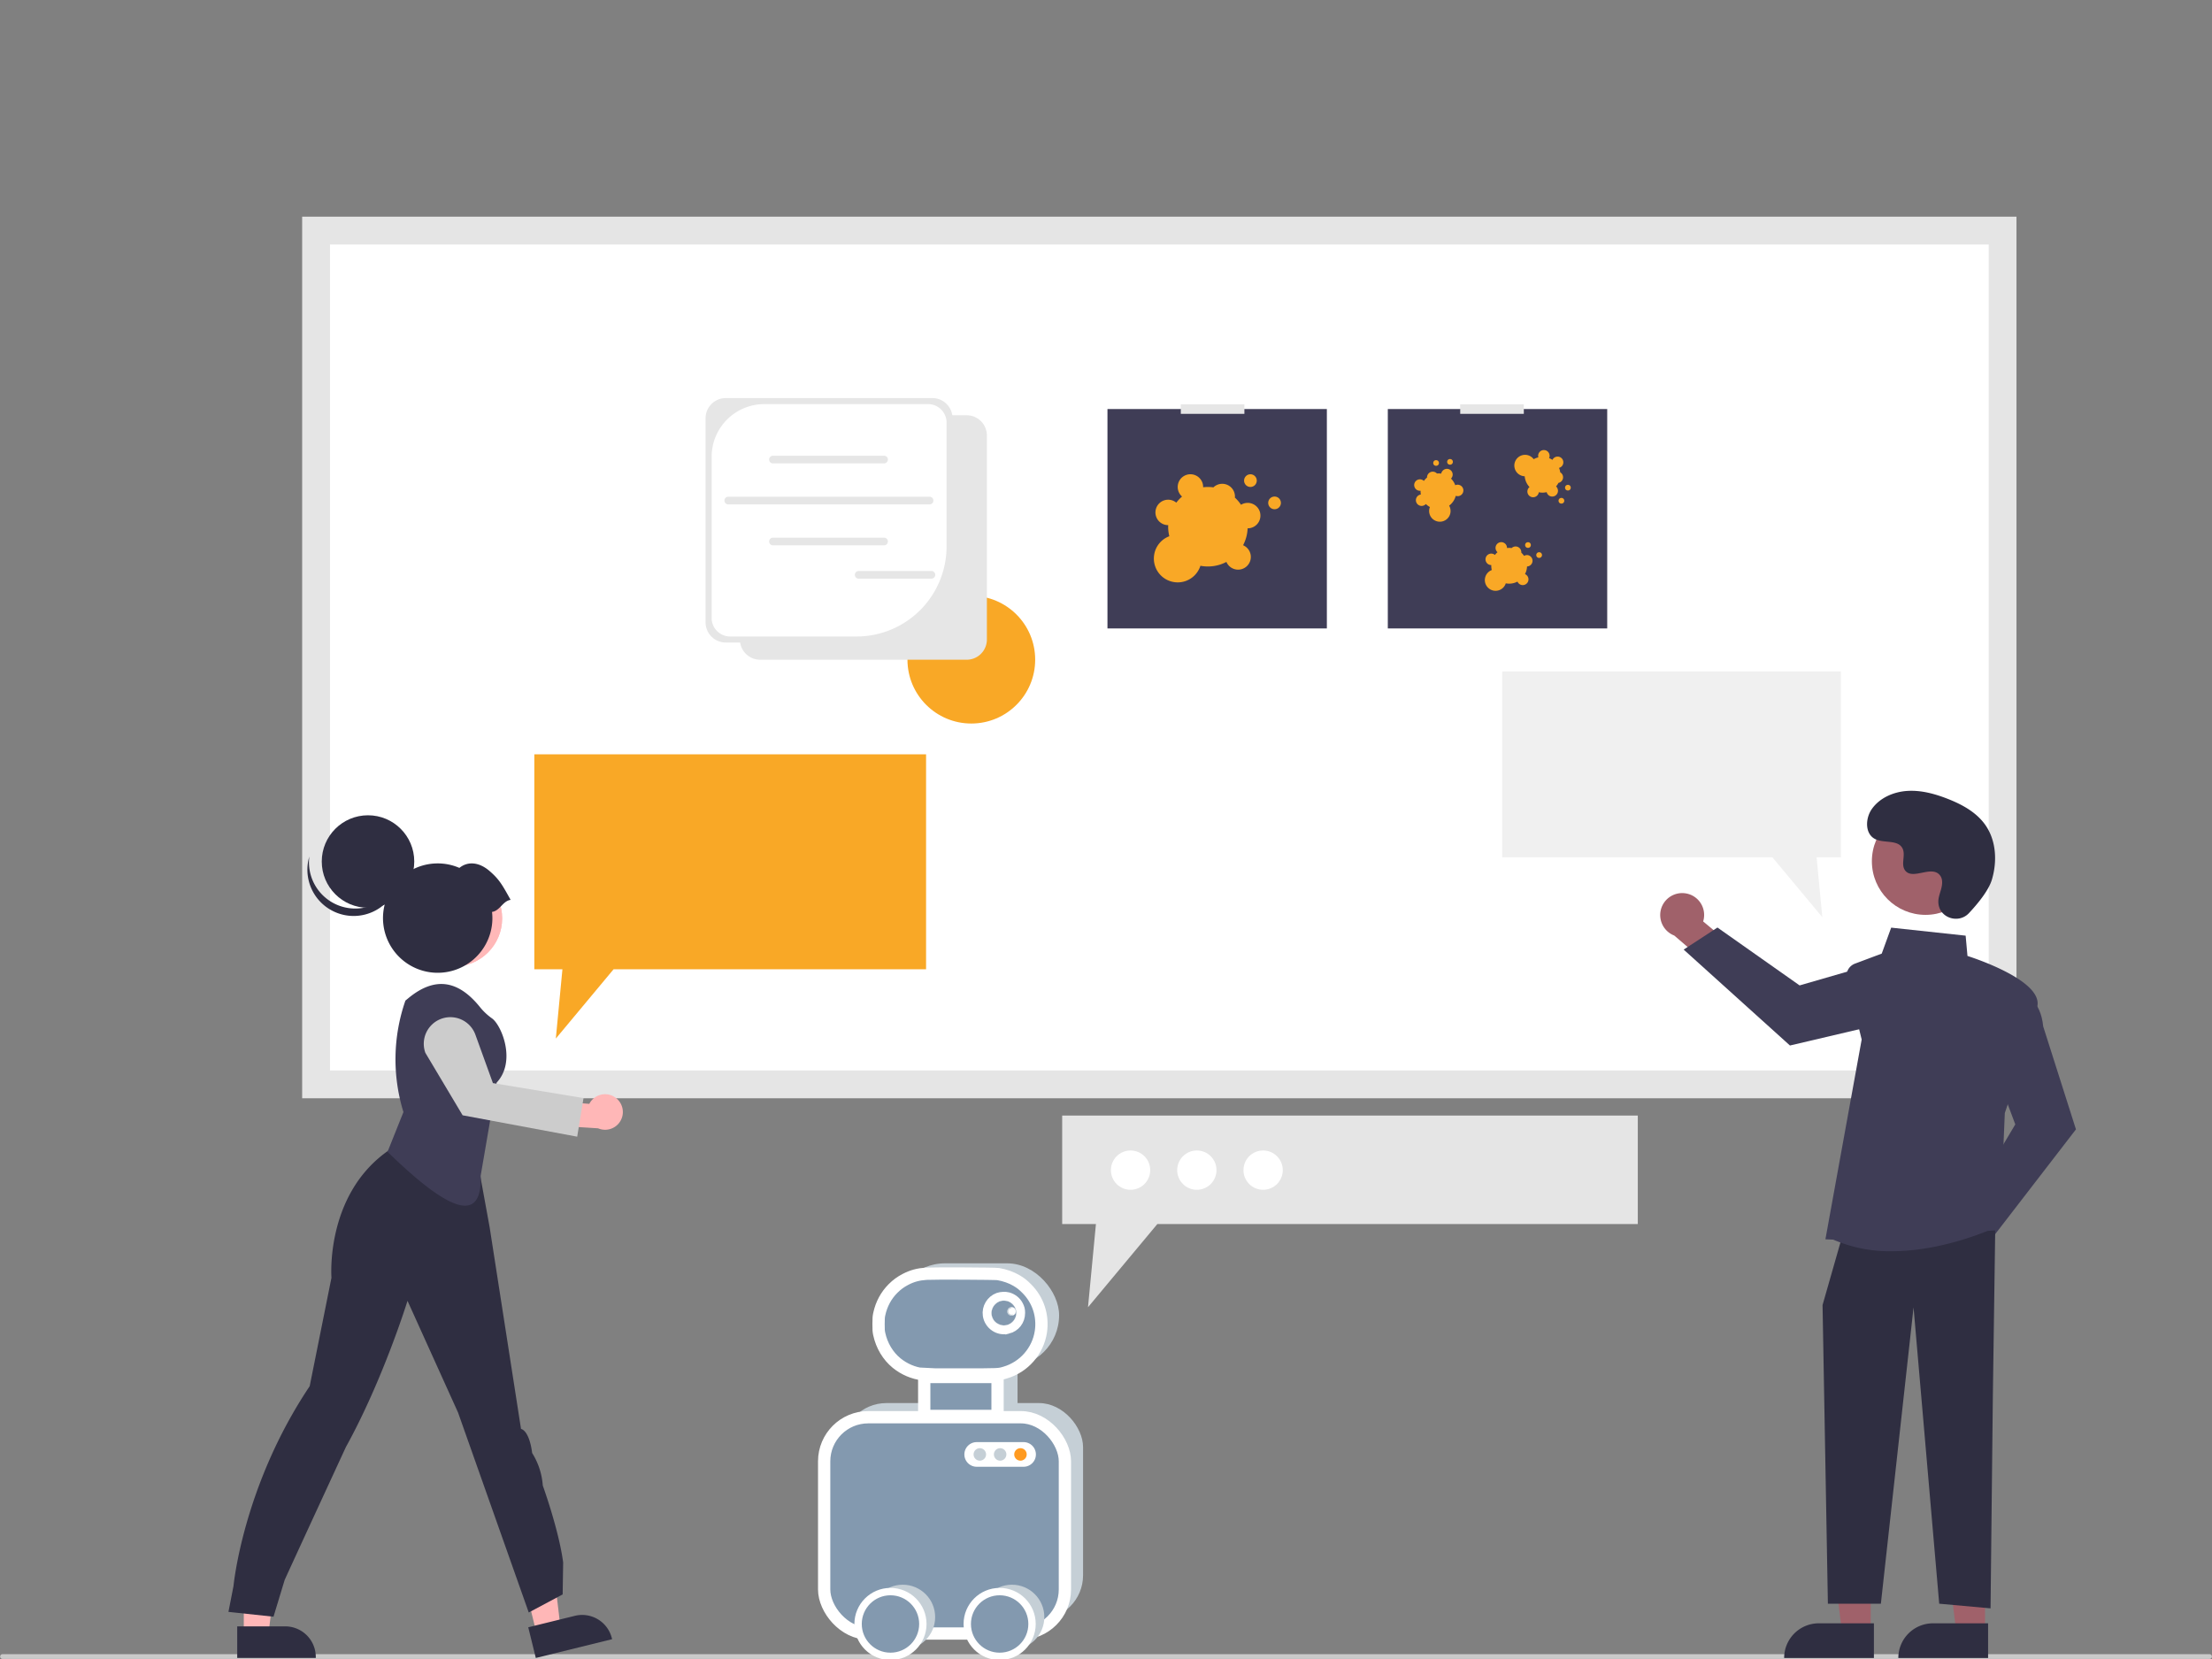<?xml version="1.0" encoding="UTF-8"?> <svg xmlns="http://www.w3.org/2000/svg" width="732mm" height="549mm" version="1.1" viewBox="0 0 732 549"><rect x="0" y="0" width="732" height="549" fill="#808080" stroke="none"/><g transform="translate(82.608 -83.845)"><g transform="matrix(3 0 0 3 165.22 -167.69)"><path d="m161.13 266.84h-243.47a0.267 0.265 0 0 1 0-0.529h243.47a0.267 0.265 0 0 1 0 0.529z" fill="#cacaca" stroke-width=".266"></path><g transform="matrix(1.024 0 0 1.024 1.941 3.183)" stroke-width=".265"><path d="m-48.525 195.58h181.67v-91.972h-181.67z" fill="#fff"></path><path d="m134.65 197.08h-184.67v-94.969h184.67zm-181.67-2.997h178.68v-88.974h-178.68z" fill="#e5e5e5"></path></g><g transform="matrix(1.024 0 0 1.024 1.941 42.87)"><polygon transform="matrix(.265 0 0 .265 -81.391 102.11)" points="104.58 430.71 109.3 392.44 94.659 392.44 94.66 430.71" fill="#ffb7b7"></polygon><path d="m-57.015 215.21 5.169-2.1e-4h2e-4a3.295 3.295 0 0 1 3.294 3.294v0.107l-8.464 2.6e-4z" fill="#2f2e41" stroke-width=".265"></path><polygon transform="matrix(.265 0 0 .265 -81.391 102.11)" points="223.49 428.01 218.92 389.73 204.71 393.23 213.85 430.38" fill="#ffb7b7"></polygon><g stroke-width=".265"><path d="m-25.664 215.31 5.02-1.235 2e-4 -5e-5a3.295 3.295 0 0 1 3.986 2.412l0.026 0.104-8.219 2.023z" fill="#2f2e41"></path><path d="m-57.96 213.65 0.545-2.79s1.004-10.772 8.207-21.523l2.345-11.678s-0.696-8.84 6.024-13.625l2.072-1.427 7.265 0.416 1.678 9.186 3.381 21.735s0.873 0.082 1.2 2.595a7.559 7.559 0 0 1 1.145 3.503s1.73 4.773 2.194 8.287l-0.054 3.439-3.653 1.946-7.614-21.534-5.446-12.039s-2.621 8.482-6.636 15.749c0 0-5.499 11.903-6.598 14.321l-1.2 3.958z" fill="#2f2e41"></path><ellipse cx="-33.67" cy="138.94" rx="5.193" ry="5.192" fill="#ffb7b7"></ellipse><ellipse cx="-33.67" cy="138.94" rx="5.193" ry="5.192" fill="#ffb8b8"></ellipse><path d="m-40.823 164.09 1.714-4.282a19.258 19.258 0 0 1 0.212-12.007l0.328-0.27c2.857-2.353 5.365-1.925 7.692 0.954a6.434 6.434 0 0 0 1.302 1.228c1.026 0.72 2.655 4.632 0.505 6.925l-1.72 10.032c0.181 5.539-3.838 3.453-10.033-2.58z" fill="#3f3d56"></path><path d="m-16.245 158.27a1.901 1.901 0 0 0-2.841 0.654l-4.331-0.337-0.847 2.582 6.123 0.39a1.911 1.911 0 0 0 1.896-3.289z" fill="#ffb7b7"></path><path d="m-20.392 162.46-12.342-2.304-4.014-6.73a2.866 2.866 0 0 1 5.393-1.945l1.883 5.207 9.761 1.616z" fill="#ccc"></path></g><g fill="#2f2e41" stroke-width=".265"><ellipse cx="-42.926" cy="132.82" rx="4.982" ry="4.982"></ellipse><path d="m-47.223 136.94a4.982 4.982 0 0 0 7.693-2.616 4.982 4.982 0 1 1-9.718-2.043 4.98 4.98 0 0 0 2.025 4.659z"></path><path d="m-27.563 136.95c-0.87-1.557-1.202-2.207-2.324-3.154-0.992-0.837-2.211-1.083-3.195-0.29a5.892 5.891 0 1 0 3.555 5.408 5.94 5.94 0 0 0-0.04-0.666c0.855-0.12 1.149-1.178 2.004-1.298z"></path></g><g stroke-width=".265"><path d="m125.58 174.22a2.353 2.353 0 0 1 2.873-2.183l3.112-4.385 3.126 1.241-4.481 6.131a2.366 2.366 0 0 1-4.629-0.804z" fill="#a0616a"></path><path d="m128.99 170.44 5.533-9.305-2.254-6.011 3.07-8.187 0.113 0.049c0.074 0.032 1.819 0.81 2.077 3.598l3.528 11.088-9.415 12.215z" fill="#3f3d56"></path><path d="m98.945 136.24a2.353 2.353 0 0 1 1.954 3.033l4.132 3.441-1.479 3.021-5.766-4.942a2.366 2.366 0 0 1 1.159-4.553z" fill="#a0616a"></path><path d="m102.44 139.93 8.849 6.235 6.167-1.783 7.925 3.694-0.057 0.109c-0.037 0.072-0.948 1.75-3.748 1.793l-11.327 2.66-11.45-10.332z" fill="#3f3d56"></path></g><polygon transform="matrix(.265 0 0 .265 -81.391 102.11)" points="744.37 429.53 738.84 384.68 756 384.68 756 429.53" fill="#a0616a"></polygon><path d="m113.36 214.88h5.933v3.736h-9.669a3.736 3.736 0 0 1 3.736-3.736z" fill="#2f2e41" stroke-width=".265"></path><polygon transform="matrix(.265 0 0 .265 -81.391 102.11)" points="790.84 429.53 785.31 384.68 802.47 384.68 802.47 429.53" fill="#a0616a"></polygon><path d="m125.66 214.88h5.933v3.736h-9.669a3.736 3.736 0 0 1 3.736-3.736z" fill="#2f2e41" stroke-width=".265"></path><polygon transform="matrix(.265 0 0 .265 -81.391 102.11)" points="773.41 297.12 760.13 417.58 738.59 417.58 736.42 296.18 744.01 269.62 806.61 265.83 805.66 332.22 804.71 419.47 783.84 417.58" fill="#2f2e41"></polygon><g stroke-width=".265"><path d="m114.91 173.55-0.841-0.036 3.906-21.52-1.599-6.505a1.423 1.423 0 0 1 0.882-1.672l2.878-1.079 1.017-2.796 8.022 0.864 0.197 2.185c0.869 0.279 8.028 2.663 7.534 5.379-0.487 2.681-3.366 11.116-3.512 11.544l-0.504 12.097-0.062 0.031c-0.075 0.037-5.604 2.756-11.611 2.756a15.273 15.273 0 0 1-6.307-1.248z" fill="#3f3d56"></path><ellipse cx="124.85" cy="132.79" rx="5.776" ry="5.776" fill="#a0616a"></ellipse><path d="m129.53 138.38c-1.101 1.173-3.145 0.543-3.288-1.059a1.935 1.935 0 0 1 0-0.374c0.074-0.71 0.484-1.354 0.386-2.103a1.103 1.103 0 0 0-0.202-0.516c-0.877-1.175-2.936 0.525-3.764-0.538-0.508-0.652 0.089-1.679-0.3-2.407-0.514-0.962-2.037-0.487-2.992-1.014-1.062-0.586-0.999-2.216-0.299-3.208 0.853-1.209 2.348-1.854 3.825-1.947 1.477-0.093 2.943 0.306 4.322 0.844 1.567 0.611 3.12 1.454 4.084 2.832 1.172 1.675 1.285 3.927 0.699 5.886-0.357 1.192-1.574 2.647-2.473 3.605z" fill="#2f2e41"></path></g></g><polygon transform="matrix(.271 0 0 .271 -86.507 132.05)" points="446.73 276.2 681.03 276.2 681.03 320.34 485.48 320.34 457.24 354.22 460.47 320.34 446.73 320.34" fill="#e5e5e5"></polygon><g fill="#fff" stroke-width=".265"><circle transform="matrix(1.024 0 0 1.024 -443.01 -8.203)" cx="488.02" cy="215.94" r="2.117"></circle><circle transform="matrix(1.024 0 0 1.024 -443.01 -8.203)" cx="480.88" cy="215.94" r="2.117"></circle><circle transform="matrix(1.024 0 0 1.024 -443.01 -8.203)" cx="473.74" cy="215.94" r="2.117"></circle></g><g transform="matrix(.271 0 0 .271 -171.39 66.009)" stroke-width=".265"><rect x="670.46" y="636.92" width="97.994" height="88.045" ry="17.939" fill="#c5cfd6" stroke-width="1.238"></rect><rect x="663.07" y="642.68" width="97.994" height="88.045" ry="17.939" fill="#8399af" stroke="#fff" stroke-width="5"></rect><g stroke-width=".485"><path d="m744.24 662.84h-19.083a5.013 5.013 0 0 1 0-10.027h19.083a5.013 5.013 0 0 1 0 10.027z" fill="#fff"></path><circle cx="726.43" cy="657.82" r="2.544" fill="#c5cfd6"></circle><circle cx="734.7" cy="657.82" r="2.544" fill="#c5cfd6"></circle><circle cx="742.97" cy="657.82" r="2.544" fill="#ff9b21"></circle></g><g transform="translate(-86.235 -6.144)" fill="#c5cfd6"><circle cx="825.74" cy="730.18" r="13.182"></circle><circle cx="781.3" cy="730.18" r="13.182"></circle></g><g transform="translate(-91.242 -3.343)" fill="#8399af" stroke="#fff" stroke-width="3"><circle cx="825.74" cy="730.18" r="13.182"></circle><circle cx="781.3" cy="730.18" r="13.182"></circle></g><rect x="710.83" y="619.46" width="30.953" height="17.587" fill="#c5cfd6"></rect><rect x="703.19" y="625.23" width="30.953" height="17.587" fill="#dde3e9" stroke="#fff"></rect><rect x="691.17" y="580.04" width="67.533" height="42.208" ry="21.104" fill="#c5cfd6"></rect><g stroke="#fff"><rect x="684.55" y="583.67" width="67.533" height="42.208" ry="21.104" fill="#dde3e9"></rect><circle cx="736.23" cy="600.26" r="5.628" fill="#c5cfd6"></circle><circle cx="739.35" cy="599.59" r="1.181" fill="#fff"></circle></g><g fill="#8399af" stroke="#fff"><path d="m703.3 625.2c-3.868-0.446-7.642-2.049-10.723-4.554-3.531-2.872-6.071-7.103-7.079-11.793-0.258-1.202-0.292-1.681-0.288-4.098 4e-3 -2.36 0.044-2.915 0.286-4.042 0.875-4.064 2.779-7.603 5.619-10.443 1.546-1.546 3.129-2.701 5.096-3.719 2.683-1.388 5.159-2.056 8.415-2.27 2.794-0.184 28.048-0.07 29.265 0.132 2.686 0.445 5.449 1.423 7.493 2.651 1.77 1.063 2.558 1.684 4.141 3.263 4.617 4.606 6.73 11.037 5.761 17.537-1.174 7.882-6.923 14.445-14.593 16.66-2.657 0.767-1.998 0.739-17.911 0.762-8.002 0.012-14.97-0.027-15.482-0.086zm34.39-18.957c2.828-0.727 4.67-3.089 4.671-5.991 3.8e-4 -1.233-0.146-1.824-0.724-2.929-0.752-1.437-2.131-2.526-3.82-3.017-0.954-0.277-2.704-0.203-3.697 0.157-2.705 0.981-4.399 3.806-3.985 6.645 0.525 3.603 4.09 6.026 7.555 5.135z" stroke-width="5"></path><path d="m703.8 634.23 2e-5 -7.928h29.846l-2e-5 7.928-1e-5 7.928h-29.846z" stroke-width="5"></path><path d="m735.55 605.29c-1.097-0.143-2.446-0.865-3.15-1.687-1.017-1.187-1.46-2.831-1.155-4.288 0.415-1.979 1.888-3.519 3.835-4.01 0.756-0.191 2.027-0.127 2.79 0.14 1.445 0.506 2.653 1.714 3.154 3.154 1.231 3.541-1.743 7.176-5.473 6.691zm4.639-4.221c1.178-0.601 1.147-2.404-0.053-2.984-0.321-0.155-0.515-0.189-0.921-0.16-0.677 0.049-1.079 0.32-1.38 0.93-0.749 1.519 0.82 2.996 2.353 2.214z" stroke-width=".088"></path></g></g><polygon transform="matrix(.271 0 0 .271 -65.539 134.55)" points="686.32 86.203 548.48 86.203 548.48 161.85 658.44 161.85 678.76 186.22 676.44 161.85 686.32 161.85" fill="#f0f0f0"></polygon><g transform="matrix(1.024 0 0 1.024 -1148.8 9.966)" stroke-width=".171"><rect x="1160.5" y="116.21" width="23.634" height="23.634" fill="#3f3d56"></rect><g fill="#f9a826"><circle cx="1178.5" cy="126.32" r=".685"></circle><circle cx="1175.9" cy="123.92" r=".685"></circle><path d="m1175.6 126.32a1.362 1.362 0 0 0-0.714 0.202 4.303 4.303 0 0 0-0.662-0.777c0-0.037 0.01-0.073 0.01-0.111a1.369 1.369 0 0 0-2.32-0.986 4.197 4.197 0 0 0-1.107-0.01c1e-4 -0.011 0-0.021 0-0.032a1.37 1.37 0 1 0-2.271 1.031 4.306 4.306 0 0 0-0.621 0.657 1.37 1.37 0 1 0-0.876 2.423l0.01-1.7e-4c0 0.057-0.01 0.114-0.01 0.171a4.289 4.289 0 0 0 0.124 1.023 2.568 2.568 0 1 0 3.351 3.182 4.277 4.277 0 0 0 2.799-0.415 1.37 1.37 0 1 0 1.797-1.797 4.257 4.257 0 0 0 0.488-1.822l0.01 1.8e-4a1.37 1.37 0 0 0 0-2.74z"></path></g><rect x="1168.4" y="115.7" width="6.851" height="1.028" fill="#e6e6e6"></rect><rect x="1190.7" y="116.21" width="23.634" height="23.634" fill="#3f3d56"></rect><g fill="#f9a826"><circle cx="1207" cy="131.94" r=".308"></circle><circle cx="1205.8" cy="130.86" r=".308"></circle><path d="m1205.7 131.94a0.613 0.613 0 0 0-0.321 0.091 1.936 1.936 0 0 0-0.298-0.35v-0.05a0.616 0.616 0 0 0-1.044-0.444 1.889 1.889 0 0 0-0.498-5e-3v-0.014a0.617 0.617 0 1 0-1.022 0.464 1.938 1.938 0 0 0-0.279 0.295 0.617 0.617 0 1 0-0.394 1.09v-1.1e-4 0.077a1.93 1.93 0 0 0 0.056 0.46 1.155 1.155 0 1 0 1.508 1.432 1.925 1.925 0 0 0 1.26-0.187 0.617 0.617 0 1 0 0.809-0.809 1.916 1.916 0 0 0 0.22-0.82v1e-4a0.617 0.617 0 0 0 0-1.233z"></path><circle cx="1209.4" cy="126.09" r=".308"></circle><circle cx="1210.1" cy="124.68" r=".308"></circle><path d="m1209 124.83a0.613 0.613 0 0 0-0.175-0.285 1.936 1.936 0 0 0 0.256-0.381c0.016-3e-3 0.032-7e-3 0.049-0.011a0.616 0.616 0 0 0 0.144-1.125 1.889 1.889 0 0 0-0.131-0.481c0.01-1e-3 0.01-2e-3 0.014-3e-3a0.617 0.617 0 1 0-0.723-0.858 1.938 1.938 0 0 0-0.36-0.189 0.617 0.617 0 1 0-1.157-0.084v2e-3c-0.025 6e-3 -0.05 0.012-0.075 0.019a1.93 1.93 0 0 0-0.428 0.178 1.155 1.155 0 1 0-0.969 1.84 1.925 1.925 0 0 0 0.521 1.162 0.617 0.617 0 1 0 0.998 0.559 1.916 1.916 0 0 0 0.849-0.011l5e-4 2e-3a0.617 0.617 0 1 0 1.187-0.334z"></path><circle cx="1197.4" cy="121.9" r=".308"></circle><circle cx="1195.9" cy="122.02" r=".308"></circle><path d="m1196.6 122.87a0.613 0.613 0 0 0-0.149 0.299 1.936 1.936 0 0 0-0.459-0.016c-0.011-0.012-0.023-0.024-0.035-0.035a0.616 0.616 0 0 0-1.032 0.472 1.889 1.889 0 0 0-0.339 0.365c-0.01-3e-3 -0.01-7e-3 -0.01-0.01a0.617 0.617 0 1 0-0.346 1.067 1.938 1.938 0 0 0 0.03 0.405 0.617 0.617 0 1 0 0.539 1.026v-1e-3c0.018 0.018 0.036 0.036 0.056 0.053a1.93 1.93 0 0 0 0.378 0.269 1.155 1.155 0 1 0 2.074-0.148 1.925 1.925 0 0 0 0.711-1.056 0.617 0.617 0 1 0-0.052-1.142 1.916 1.916 0 0 0-0.457-0.715v-1e-3a0.617 0.617 0 1 0-0.911-0.831z"></path></g><rect x="1198.5" y="115.7" width="6.851" height="1.028" fill="#e6e6e6"></rect></g><g transform="matrix(1.024 0 0 1.024 -1248.4 86.183)" stroke-width=".265"><circle cx="1243.1" cy="68.777" r="6.879" fill="#f9a826"></circle><path d="m1242.6 68.784h-22.249a2.18 2.18 0 0 1-2.178-2.178v-21.978a2.18 2.18 0 0 1 2.178-2.178h22.249a2.18 2.18 0 0 1 2.178 2.178v21.978a2.18 2.18 0 0 1-2.178 2.178z" fill="#e6e6e6"></path><path d="m1238.9 66.932h-22.249a2.18 2.18 0 0 1-2.178-2.178v-21.978a2.18 2.18 0 0 1 2.178-2.178h22.249a2.18 2.18 0 0 1 2.178 2.178v21.978a2.18 2.18 0 0 1-2.178 2.178z" fill="#e6e6e6"></path><path d="m1220.8 41.248a5.672 5.672 0 0 0-5.672 5.672v17.368a1.995 1.995 0 0 0 1.995 1.995h13.605a9.707 9.707 0 0 0 9.707-9.707v-13.333a1.995 1.995 0 0 0-1.995-1.995z" fill="#fff"></path><g fill="#e6e6e6"><path d="m1233.7 47.635h-11.965a0.414 0.414 0 1 1 0-0.828h11.965a0.414 0.414 0 0 1 0 0.828z"></path><path d="m1233.7 56.462h-11.965a0.414 0.414 0 1 1 0-0.828h11.965a0.414 0.414 0 0 1 0 0.828z"></path><path d="m1238.6 52.051h-21.682a0.414 0.414 0 1 1 0-0.828h21.682a0.414 0.414 0 0 1 0 0.828z"></path><path d="m1238.8 60.051h-7.833a0.414 0.414 0 1 1 0-0.828h7.833a0.414 0.414 0 0 1 0 0.828z"></path></g></g><polygon transform="matrix(.201 0 0 .201 -69.839 151.13)" points="273.18 197.19 241.5 235.2 245.12 197.19 229.7 197.19 229.7 79.203 444.69 79.203 444.69 197.19" fill="#f9a826" stroke-width=".265"></polygon></g></g></svg> 